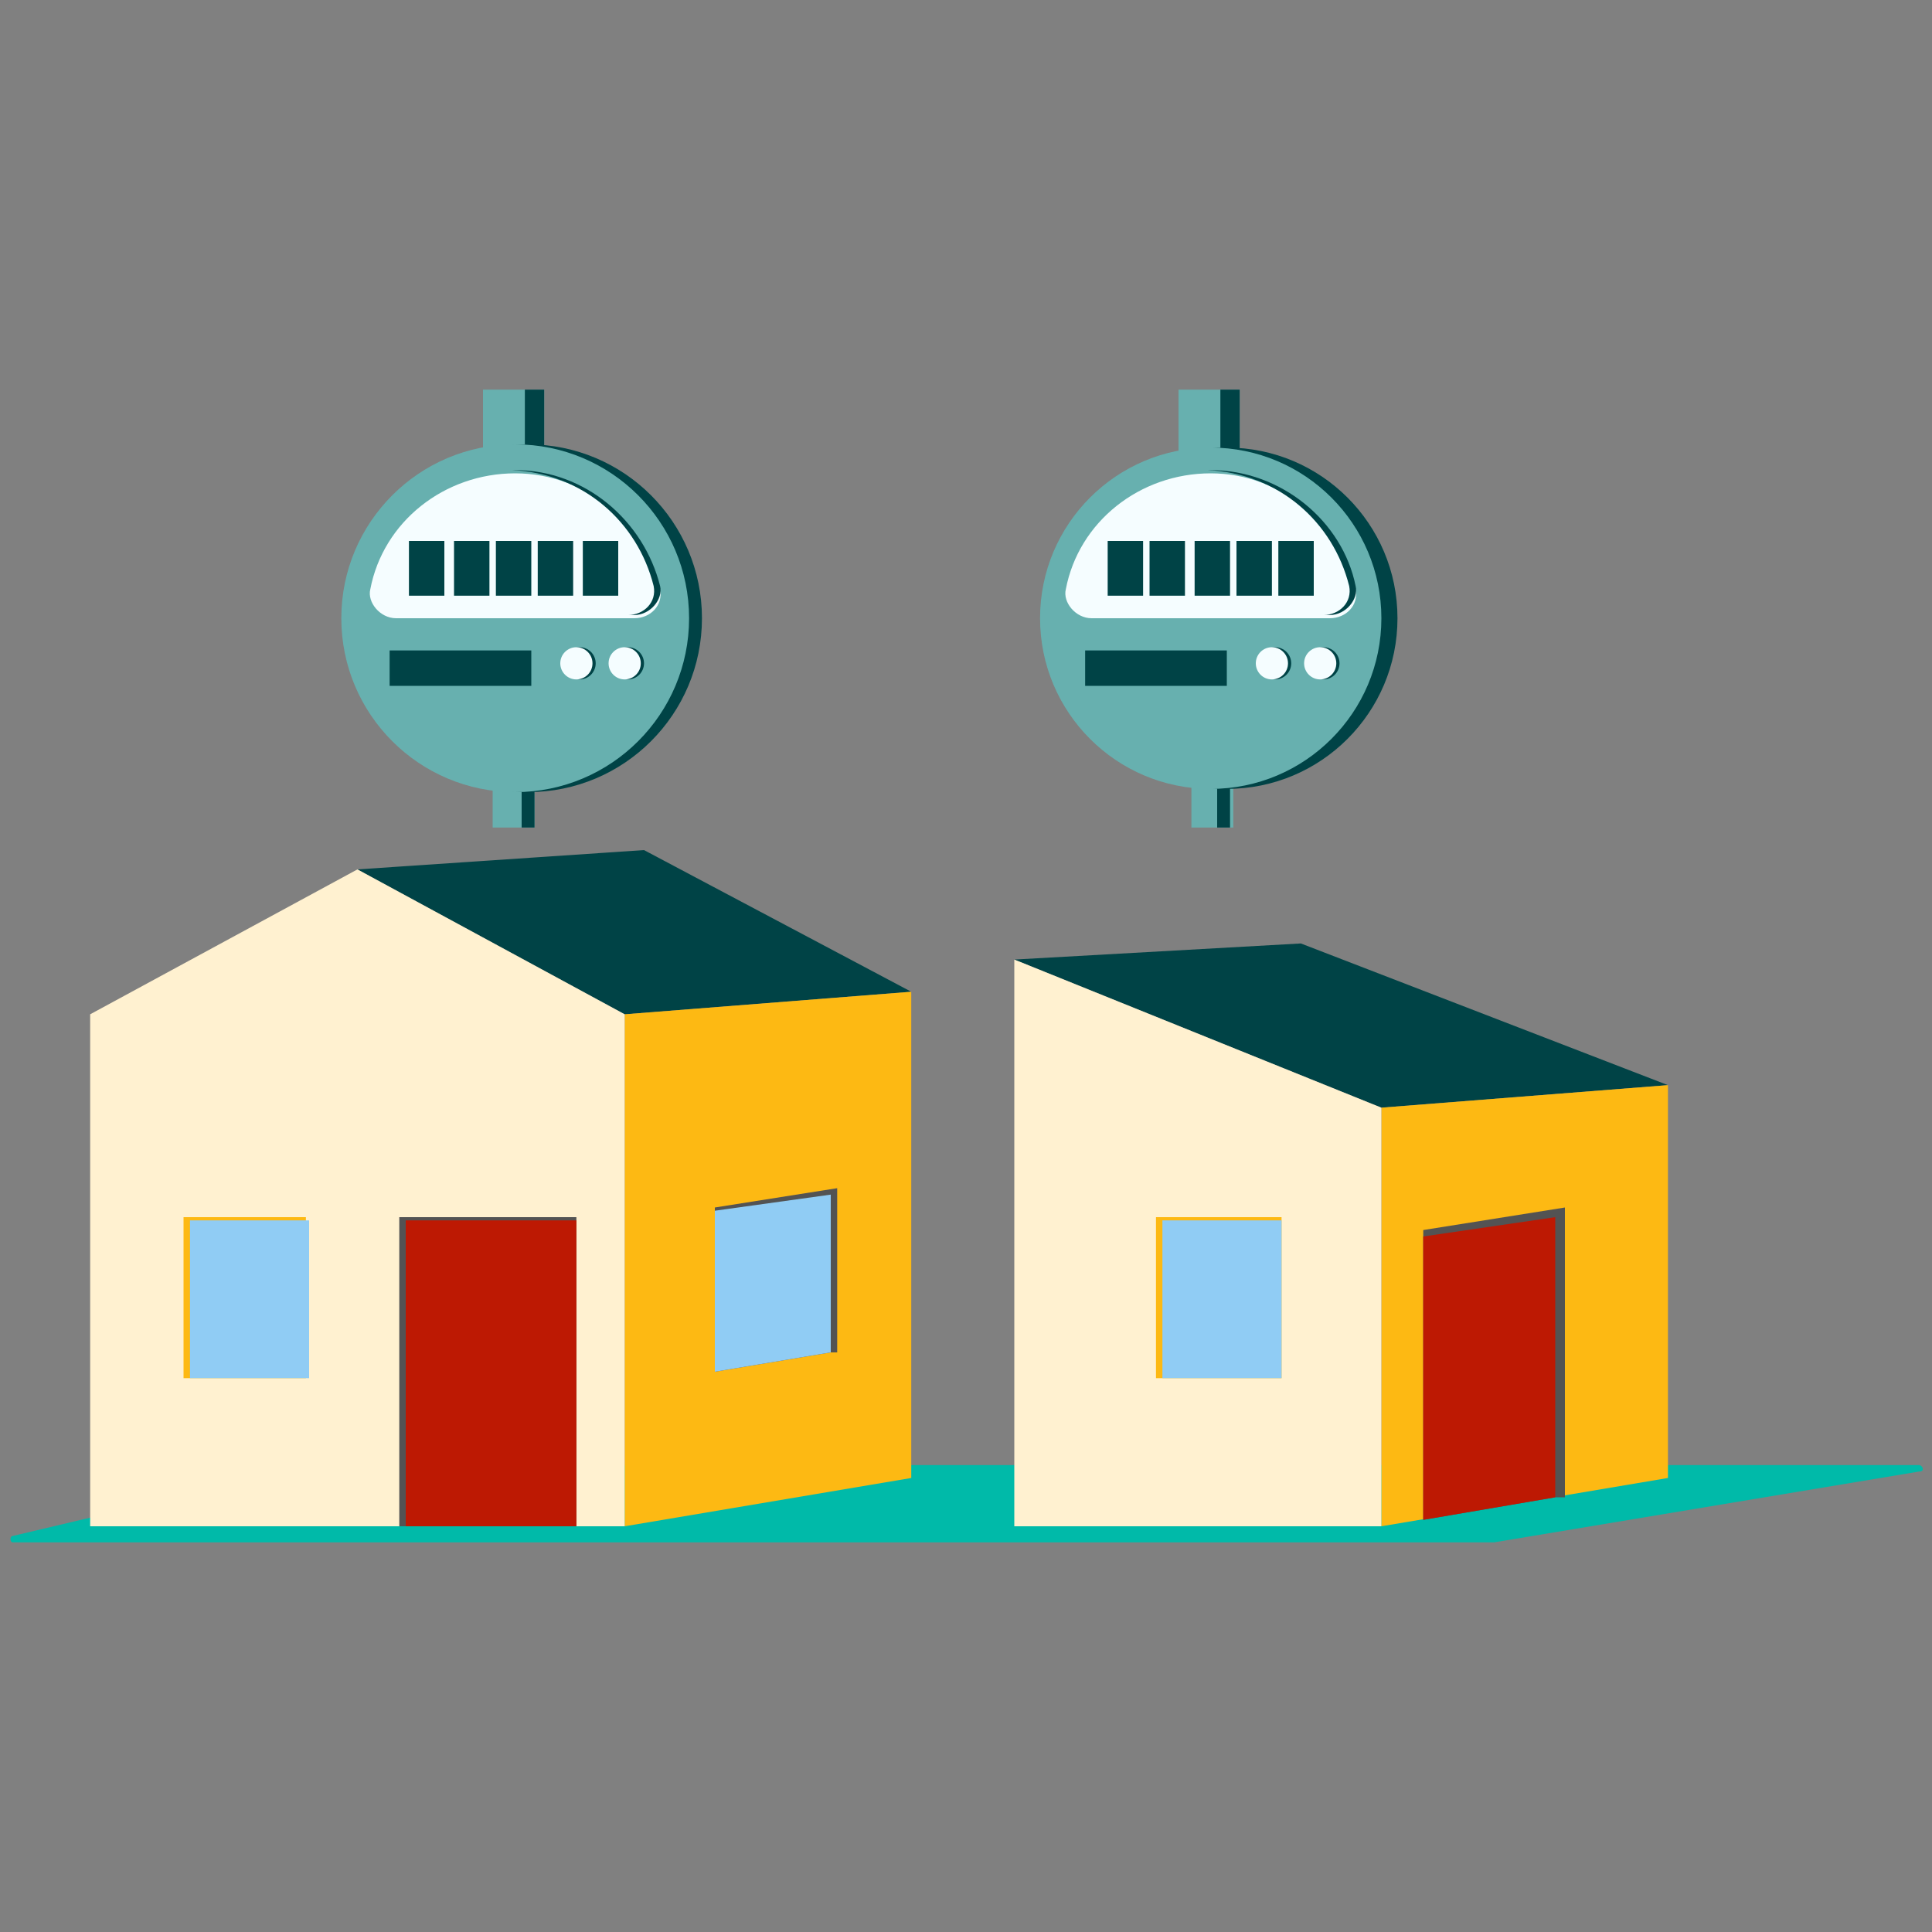<?xml version="1.0" encoding="utf-8"?>
<!-- Generator: Adobe Illustrator 25.3.1, SVG Export Plug-In . SVG Version: 6.00 Build 0)  -->
<svg version="1.1" id="Layer_1" xmlns="http://www.w3.org/2000/svg" xmlns:xlink="http://www.w3.org/1999/xlink" x="0px" y="0px"
	 viewBox="0 0 60 60" style="enable-background:new 0 0 60 60;" xml:space="preserve">
<rect x="0" y="0" width="60" height="60" fill="#808080" stroke="none"/>
<style type="text/css">
	.st0{fill:#00BAA9;}
	.st1{fill-rule:evenodd;clip-rule:evenodd;fill:#004346;}
	.st2{fill-rule:evenodd;clip-rule:evenodd;fill:#FDB913;}
	.st3{fill-rule:evenodd;clip-rule:evenodd;fill:#FFF1D0;}
	.st4{fill-rule:evenodd;clip-rule:evenodd;fill:#535353;}
	.st5{fill-rule:evenodd;clip-rule:evenodd;fill:#BD1903;}
	.st6{fill-rule:evenodd;clip-rule:evenodd;fill:#90CCF4;}
	.st7{fill-rule:evenodd;clip-rule:evenodd;fill:#67B0AF;}
	.st8{fill-rule:evenodd;clip-rule:evenodd;fill:#F5FDFF;}
</style>
<g>
	<path class="st0" d="M16.1,47.9h30.2c0,0,0.1,0,0.1,0l13.2-2.2c0.2,0,0.1-0.2,0-0.2H9.7l-9.3,2.2c-0.1,0-0.1,0.2,0,0.2L16.1,47.9
		L16.1,47.9z"/>
	<g>
		<g>
			<g>
				<g>
					<g>
						<polygon class="st1" points="11.1,27 20,26.4 28.3,30.8 19.4,31.5 						"/>
						<polygon class="st2" points="19.4,47.4 28.3,45.9 28.3,30.8 19.4,31.5 						"/>
						<polygon class="st3" points="19.4,47.4 2.8,47.4 2.8,31.5 11.1,27 19.4,31.5 						"/>
						<g>
							<rect x="12.4" y="37.8" class="st4" width="5.5" height="9.6"/>
							<rect x="12.6" y="37.9" class="st5" width="5.3" height="9.5"/>
						</g>
						<g>
							<polygon class="st2" points="9.5,42.8 5.9,42.8 5.7,42.8 5.7,37.8 9.5,37.8 9.5,37.9 							"/>
							<rect x="5.9" y="37.9" class="st6" width="3.7" height="4.9"/>
						</g>
					</g>
				</g>
			</g>
		</g>
		<g>
			<polygon class="st4" points="22.2,42.6 25.8,42 26,42 26,36.9 22.2,37.5 22.2,37.6 			"/>
			<polygon class="st6" points="22.2,42.6 25.8,42 25.8,37.1 22.2,37.6 			"/>
		</g>
		<g>
			<g>
				<g>
					<g>
						<polygon class="st1" points="31.5,29.8 40.4,29.3 51.8,33.7 42.9,34.4 						"/>
						<polygon class="st2" points="42.9,47.4 51.8,45.9 51.8,33.7 42.9,34.4 						"/>
						<polygon class="st3" points="42.9,47.4 31.5,47.4 31.5,29.8 42.9,34.4 						"/>
						<g>
							<polygon class="st2" points="39.8,42.8 36.1,42.8 35.9,42.8 35.9,37.8 39.8,37.8 39.8,37.9 							"/>
							<rect x="36.1" y="37.9" class="st6" width="3.7" height="4.9"/>
						</g>
						<g>
							<polygon class="st4" points="44.2,47.2 48.3,46.5 48.6,46.5 48.6,37.5 44.2,38.2 44.2,38.4 							"/>
							<polygon class="st5" points="44.2,47.2 48.3,46.5 48.3,37.8 44.2,38.4 							"/>
						</g>
					</g>
				</g>
			</g>
		</g>
		<g>
			<g>
				<rect x="15" y="12.1" class="st7" width="1.9" height="2.1"/>
				<rect x="16.3" y="12.1" class="st1" width="0.6" height="2.1"/>
			</g>
			<g>
				<rect x="15.3" y="24.3" class="st7" width="1.3" height="1.4"/>
				<rect x="16.2" y="24.3" class="st1" width="0.4" height="1.4"/>
			</g>
			<circle class="st1" cx="16.4" cy="19.2" r="5.4"/>
			<circle class="st7" cx="16" cy="19.2" r="5.4"/>
			<path class="st8" d="M12.3,19.2c-0.5,0-0.9-0.5-0.8-0.9c0.4-2.1,2.3-3.6,4.5-3.6s4.1,1.6,4.5,3.6c0.1,0.5-0.3,0.9-0.8,0.9H12.3z"
				/>
			<g>
				<rect x="12.7" y="16.8" class="st1" width="1.1" height="1.7"/>
				<rect x="14.1" y="16.8" class="st1" width="1.1" height="1.7"/>
				<rect x="15.4" y="16.8" class="st1" width="1.1" height="1.7"/>
				<rect x="16.7" y="16.8" class="st1" width="1.1" height="1.7"/>
				<rect x="18.1" y="16.8" class="st1" width="1.1" height="1.7"/>
			</g>
			<g>
				<circle class="st1" cx="18" cy="20.6" r="0.5"/>
				<circle class="st8" cx="17.9" cy="20.6" r="0.5"/>
			</g>
			<g>
				<circle class="st1" cx="19.5" cy="20.6" r="0.5"/>
				<circle class="st8" cx="19.4" cy="20.6" r="0.5"/>
			</g>
			<rect x="12.1" y="20.2" class="st1" width="4.4" height="1.1"/>
			<path class="st1" d="M16,14.6c0,0-0.1,0-0.1,0c2.2,0.1,3.9,1.6,4.4,3.6c0.1,0.5-0.3,0.9-0.8,0.9h0.2c0.5,0,0.9-0.5,0.8-0.9
				C20,16.2,18.2,14.6,16,14.6z"/>
		</g>
		<g>
			<g>
				<rect x="36.6" y="12.1" class="st7" width="1.9" height="2.1"/>
				<rect x="37.9" y="12.1" class="st1" width="0.6" height="2.1"/>
			</g>
			<g>
				<rect x="37" y="24.3" class="st7" width="1.3" height="1.4"/>
				<rect x="37.8" y="24.3" class="st1" width="0.4" height="1.4"/>
			</g>
			<circle class="st1" cx="38.1" cy="19.2" r="5.3"/>
			<circle class="st7" cx="37.6" cy="19.2" r="5.3"/>
			<path class="st8" d="M33.9,19.2c-0.5,0-0.9-0.5-0.8-0.9c0.4-2.1,2.3-3.6,4.5-3.6c2.2,0,4,1.6,4.5,3.6c0.1,0.5-0.3,0.9-0.8,0.9
				H33.9z"/>
			<g>
				<rect x="34.4" y="16.8" class="st1" width="1.1" height="1.7"/>
				<rect x="35.7" y="16.8" class="st1" width="1.1" height="1.7"/>
				<rect x="37.1" y="16.8" class="st1" width="1.1" height="1.7"/>
				<rect x="38.4" y="16.8" class="st1" width="1.1" height="1.7"/>
				<rect x="39.7" y="16.8" class="st1" width="1.1" height="1.7"/>
			</g>
			<g>
				<circle class="st1" cx="39.6" cy="20.6" r="0.5"/>
				<circle class="st8" cx="39.5" cy="20.6" r="0.5"/>
			</g>
			<g>
				<circle class="st1" cx="41.1" cy="20.6" r="0.5"/>
				<circle class="st8" cx="41" cy="20.6" r="0.5"/>
			</g>
			<rect x="33.7" y="20.2" class="st1" width="4.4" height="1.1"/>
			<path class="st1" d="M37.6,14.6c0,0-0.1,0-0.1,0c2.2,0.1,3.9,1.6,4.4,3.6c0.1,0.5-0.3,0.9-0.8,0.9h0.2c0.5,0,0.9-0.5,0.8-0.9
				C41.7,16.2,39.8,14.6,37.6,14.6z"/>
		</g>
	</g>
</g>
</svg>
